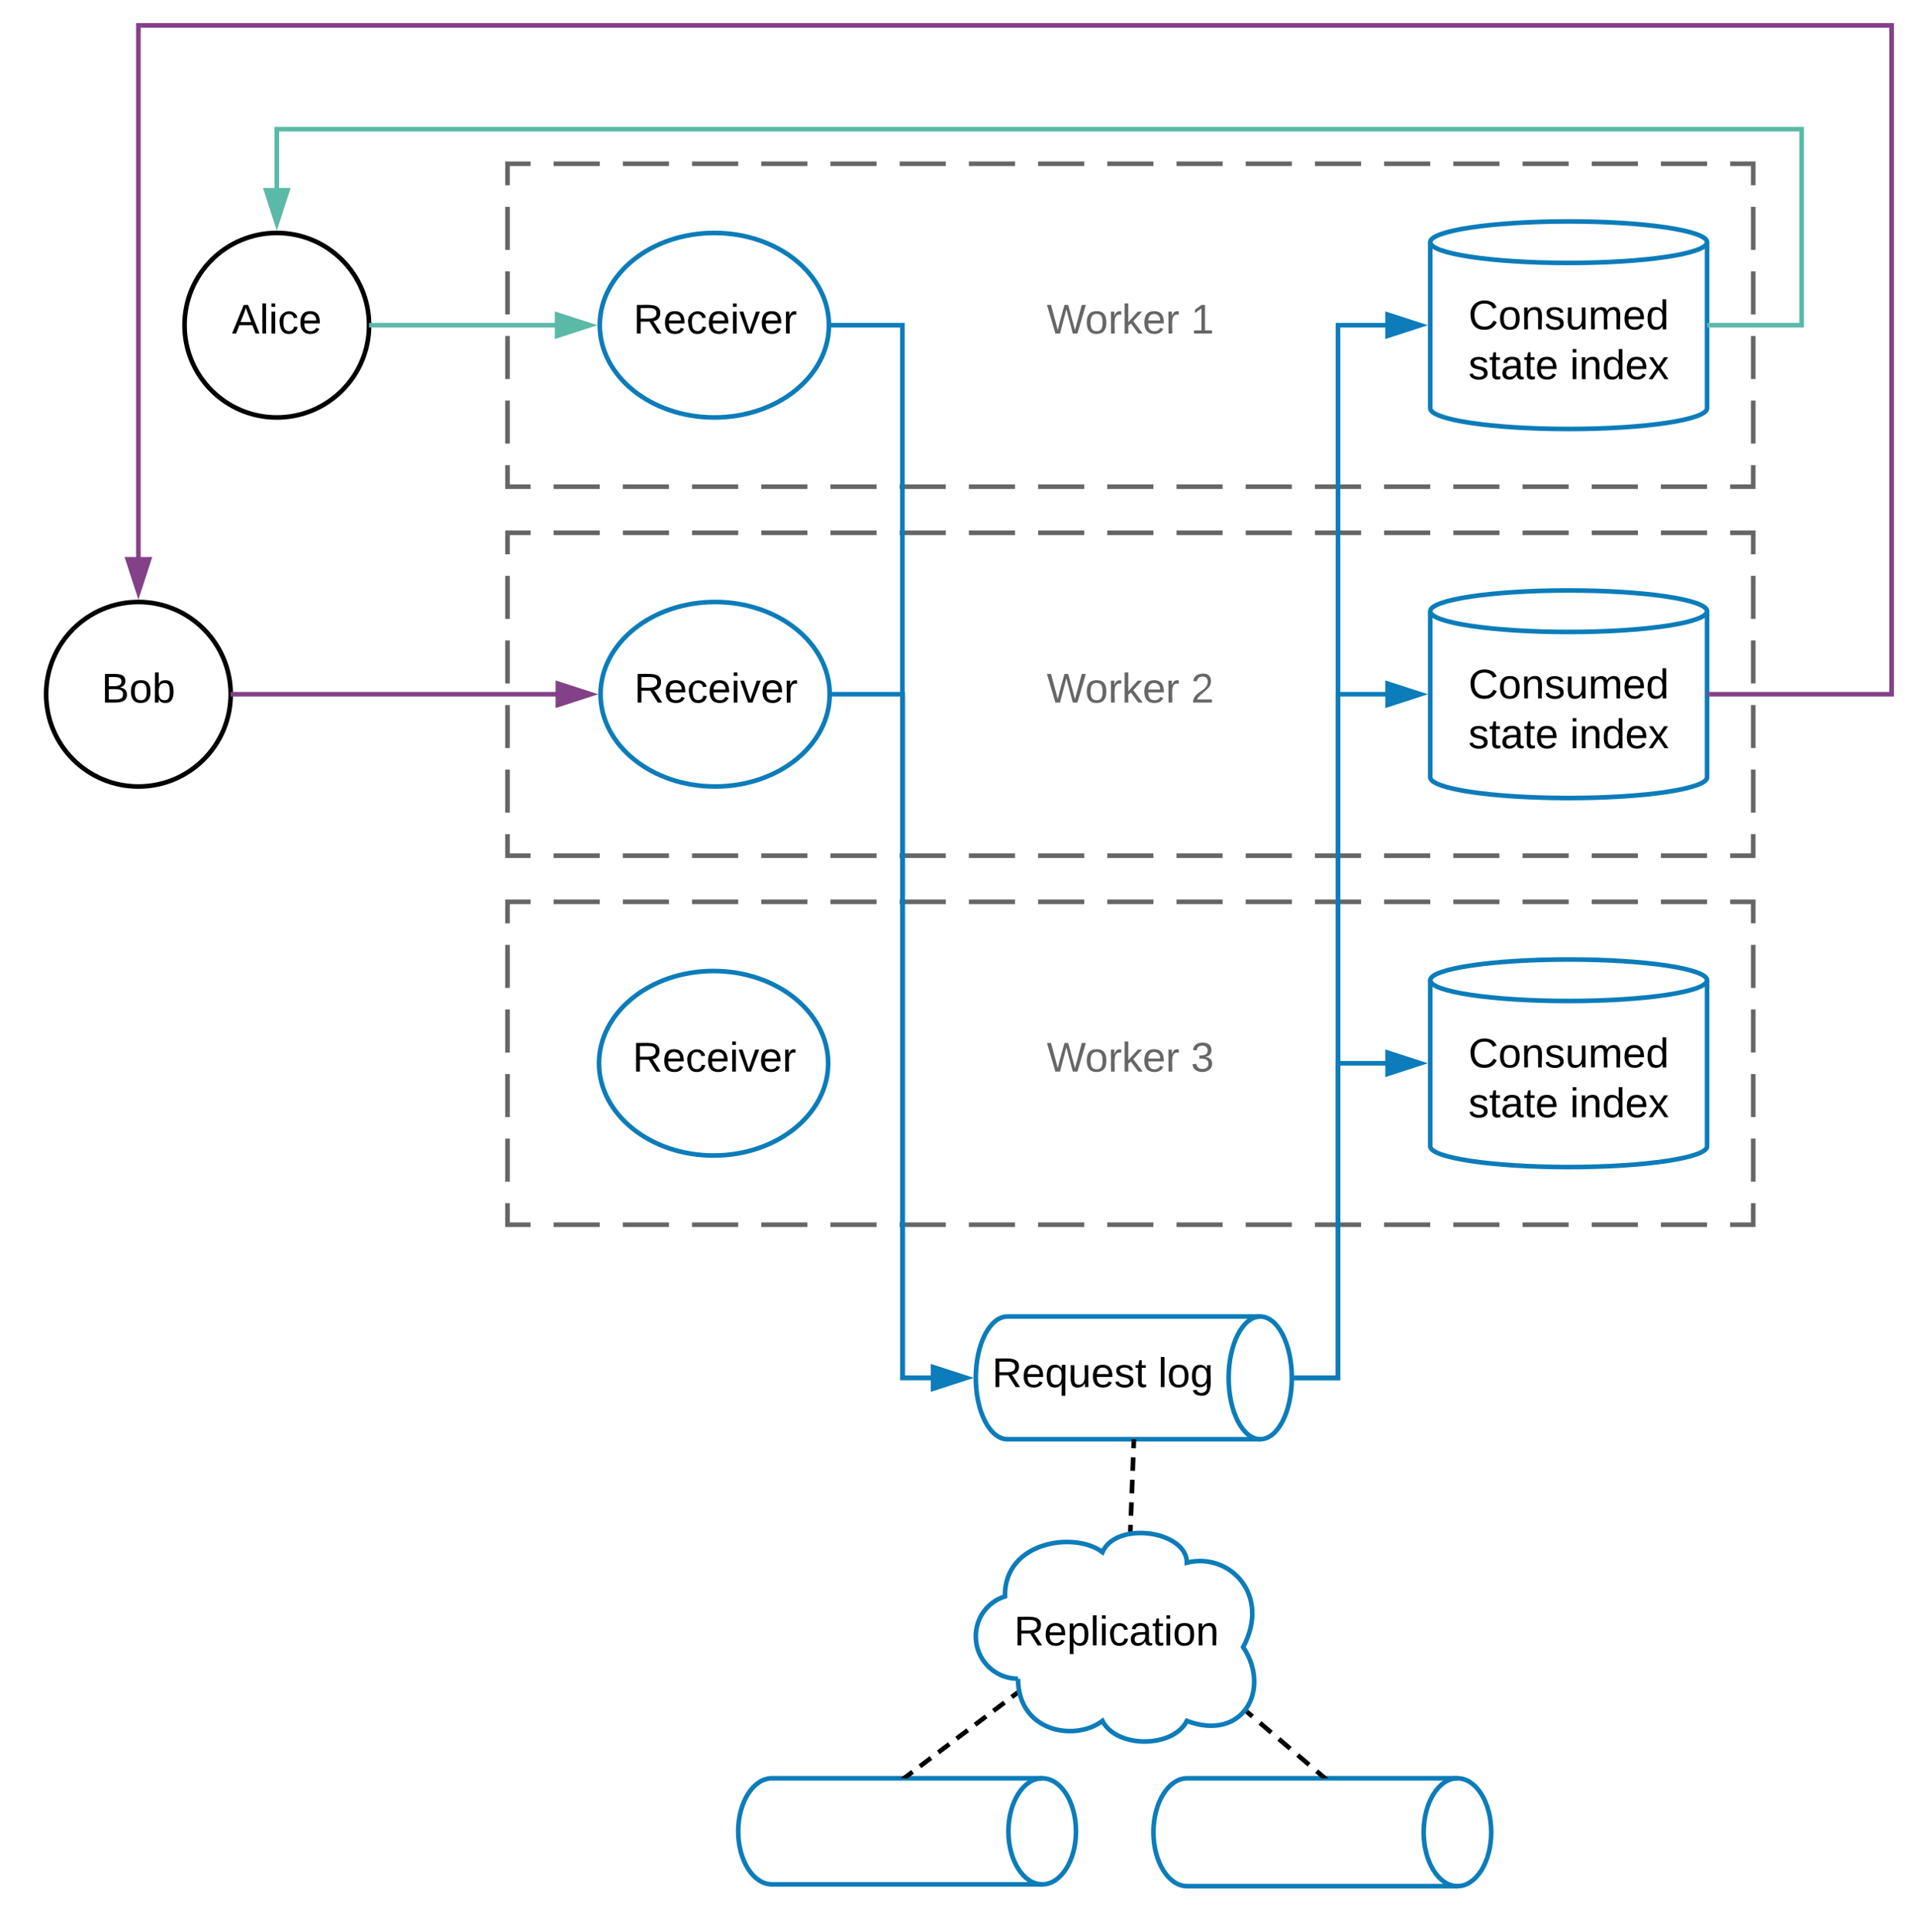 <svg xmlns="http://www.w3.org/2000/svg" xmlns:xlink="http://www.w3.org/1999/xlink" xmlns:lucid="lucid" width="831" height="837.77"><g transform="translate(-60 -29)" lucid:page-tab-id="jw-q04eXdtcb"><path d="M0 0h1360v1760H0z" fill="#fff"/><path d="M280 100h540v140H280z" fill-opacity="0"/><path d="M300 100h20m10 0h20m10 0h20m10 0h20m10 0h20m10 0h20m10 0h20m10 0h20m10 0h20m10 0h20m10 0h20m10 0h20m10 0h20m10 0h20m10 0h20m10 0h20m10 0h20m10 0h10v9.33m0 9.34v18.66m0 9.34v18.66m0 9.34v18.66m0 9.34v18.66m0 9.34V240h-10m-10 0h-20m-10 0h-20m-10 0h-20m-10 0h-20m-10 0h-20m-10 0h-20m-10 0h-20m-10 0h-20m-10 0h-20m-10 0h-20m-10 0h-20m-10 0h-20m-10 0h-20m-10 0h-20m-10 0h-20m-10 0h-20m-10 0h-20m-10 0h-10v-9.33m0-9.34v-18.66m0-9.34v-18.66m0-9.34v-18.66m0-9.34v-18.66m0-9.34V100h10" stroke="#666" stroke-width="2" fill="none"/><use xlink:href="#a" transform="matrix(1,0,0,1,285,105) translate(228.75 68.6)"/><use xlink:href="#b" transform="matrix(1,0,0,1,285,105) translate(291.25 68.6)"/><path d="M606.3 599.8c7.57 0 13.7 11.9 13.7 26.6 0 14.7-6.13 26.6-13.7 26.6H496.7c-7.57 0-13.7-11.9-13.7-26.6 0-14.7 6.13-26.6 13.7-26.6z" stroke="#0c7cba" stroke-width="2" fill="#fff"/><path d="M606.3 653c-7.57 0-13.7-11.9-13.7-26.6 0-14.7 6.13-26.6 13.7-26.6" stroke="#0c7cba" stroke-width="2" fill="none"/><use xlink:href="#c" transform="matrix(1,0,0,1,488,604.797) translate(2.05 25.6)"/><use xlink:href="#d" transform="matrix(1,0,0,1,488,604.797) translate(74 25.6)"/><path d="M511.78 800c8.1 0 14.65 10.3 14.65 23s-6.56 23-14.65 23H394.64c-8.08 0-14.64-10.3-14.64-23s6.56-23 14.64-23z" stroke="#0c7cba" stroke-width="2" fill="#fff"/><path d="M511.78 846c-8.08 0-14.64-10.3-14.64-23s6.56-23 14.64-23" stroke="#0c7cba" stroke-width="2" fill="none"/><path d="M691.78 800c8.1 0 14.65 10.47 14.65 23.38 0 12.92-6.56 23.4-14.65 23.4H574.64c-8.08 0-14.64-10.48-14.64-23.4 0-12.9 6.56-23.38 14.64-23.38z" stroke="#0c7cba" stroke-width="2" fill="#fff"/><path d="M691.78 846.77c-8.08 0-14.64-10.47-14.64-23.4 0-12.9 6.56-23.37 14.64-23.37" stroke="#0c7cba" stroke-width="2" fill="none"/><path d="M500.98 762.98L453.2 799" fill="none"/><path d="M500.98 762.98l-2.4 1.8m-3.17 2.4l-4.77 3.6m-3.18 2.4l-4.78 3.6m-3.18 2.4l-4.8 3.6m-3.17 2.4l-4.78 3.6m-3.2 2.42l-4.76 3.6m-3.2 2.4l-2.4 1.8" stroke="#000" stroke-width="2" fill="none"/><path d="M501.68 761.57l.43 1.82-.52.38-1.2-1.6 1.26-.95zM453.82 799.8l-.27.2h-3.32l2.38-1.8z"/><path d="M551.5 654l-1.5 39.04" fill="none"/><path d="M551.5 654l-.1 2.92m-.16 3.9l-.23 5.86m-.14 3.9l-.22 5.86m-.15 3.9l-.24 5.86m-.15 3.9l-.1 2.94" stroke="#000" stroke-width="2" fill="none"/><path d="M552.5 654.04l-2-.08.04-.96h2zM551 693.07l-.03.85-1.87.24-.15.04.05-1.2z"/><path d="M600.44 771.1L633.2 799" fill="none"/><path d="M600.44 771.1l2.46 2.1m3.28 2.8l4.9 4.17m3.3 2.8l4.9 4.18m3.28 2.8l4.92 4.17m3.28 2.8l2.45 2.08" stroke="#000" stroke-width="2" fill="none"/><path d="M601.1 770.35l-1.3 1.52-.8-.67.67-.73.56-.85zM635.93 800h-3.08l-.28-.24 1.3-1.52z"/><path d="M220 170c0 22.1-17.9 40-40 40s-40-17.9-40-40 17.9-40 40-40 40 17.9 40 40z" stroke="#000" stroke-width="2" fill="#fff"/><use xlink:href="#e" transform="matrix(1,0,0,1,145,135) translate(15.55 38.6)"/><path d="M160 330c0 22.1-17.9 40-40 40s-40-17.9-40-40 17.9-40 40-40 40 17.9 40 40z" stroke="#000" stroke-width="2" fill="#fff"/><use xlink:href="#f" transform="matrix(1,0,0,1,85,295) translate(19 38.6)"/><path d="M221 170h79.76" stroke="#5abaa7" stroke-width="2" fill="none"/><path d="M221 171h-1.06l.06-1-.04-1H221zM315.76 170l-14.26 4.64v-9.28z" fill="#5abaa7"/><path d="M319 170l-18.5 6v-12zm-16.5 3.26l10.03-3.26-10.03-3.26z" fill="#5abaa7"/><path d="M161 330h140.1" stroke="#834187" stroke-width="2" fill="none"/><path d="M161 331h-1.06l.06-1-.04-1H161zM316.1 330l-14.27 4.64v-9.28z" fill="#834187"/><path d="M319.33 330l-18.5 6v-12zm-16.5 3.26l10.03-3.26-10.03-3.26z" fill="#834187"/><path d="M501.3 756.84c-10.1 0-18.3-8.2-18.3-18.3 0-8.08 4.96-14.9 12.64-17.4-.44-23.77 30.06-28.35 42.26-19.2 6.1-13.72 36.6-9.15 36.6 4.58 18.3-4.58 36.6 13.72 24.4 36.6 12.2 18.3 0 41.17-24.4 32.02-6.1 11.9-30.5 11.9-36.6 0-12.2 9.15-36.6 4.58-36.6-18.3z" stroke="#0c7cba" stroke-width="2" fill="#fff"/><use xlink:href="#g" transform="matrix(1,0,0,1,488,697.794) translate(11.6 44.6)"/><path d="M800 206c0 4.97-26.86 9-60 9s-60-4.03-60-9v-72c0-4.97 26.86-9 60-9s60 4.03 60 9z" stroke="#0c7cba" stroke-width="2" fill="#fff"/><path d="M800 134c0 4.97-26.86 9-60 9s-60-4.03-60-9" stroke="#0c7cba" stroke-width="2" fill="none"/><use xlink:href="#h" transform="matrix(1,0,0,1,685,148) translate(11.55 23.8)"/><use xlink:href="#i" transform="matrix(1,0,0,1,685,148) translate(11.525 45.4)"/><use xlink:href="#j" transform="matrix(1,0,0,1,685,148) translate(55.525 45.4)"/><path d="M419.33 170c0 22.1-22.23 40-49.66 40-27.43 0-49.67-17.9-49.67-40s22.24-40 49.67-40c27.43 0 49.66 17.9 49.66 40z" stroke="#0c7cba" stroke-width="2" fill-opacity="0"/><use xlink:href="#k" transform="matrix(1,0,0,1,325,135) translate(9.575 38.6)"/><path d="M280 260h540v140H280z" fill-opacity="0"/><path d="M300 260h20m10 0h20m10 0h20m10 0h20m10 0h20m10 0h20m10 0h20m10 0h20m10 0h20m10 0h20m10 0h20m10 0h20m10 0h20m10 0h20m10 0h20m10 0h20m10 0h20m10 0h10v9.33m0 9.34v18.66m0 9.34v18.66m0 9.34v18.66m0 9.34v18.66m0 9.34V400h-10m-10 0h-20m-10 0h-20m-10 0h-20m-10 0h-20m-10 0h-20m-10 0h-20m-10 0h-20m-10 0h-20m-10 0h-20m-10 0h-20m-10 0h-20m-10 0h-20m-10 0h-20m-10 0h-20m-10 0h-20m-10 0h-20m-10 0h-20m-10 0h-10v-9.33m0-9.34v-18.66m0-9.34v-18.66m0-9.34v-18.66m0-9.34v-18.66m0-9.34V260h10" stroke="#666" stroke-width="2" fill="none"/><use xlink:href="#a" transform="matrix(1,0,0,1,285,265) translate(228.75 68.6)"/><use xlink:href="#l" transform="matrix(1,0,0,1,285,265) translate(291.25 68.6)"/><path d="M800 366c0 4.97-26.86 9-60 9s-60-4.03-60-9v-72c0-4.97 26.86-9 60-9s60 4.03 60 9z" stroke="#0c7cba" stroke-width="2" fill="#fff"/><path d="M800 294c0 4.97-26.86 9-60 9s-60-4.03-60-9" stroke="#0c7cba" stroke-width="2" fill="none"/><use xlink:href="#h" transform="matrix(1,0,0,1,685,308) translate(11.55 23.8)"/><use xlink:href="#i" transform="matrix(1,0,0,1,685,308) translate(11.525 45.4)"/><use xlink:href="#j" transform="matrix(1,0,0,1,685,308) translate(55.525 45.4)"/><path d="M419.67 330c0 22.1-22.24 40-49.67 40-27.43 0-49.67-17.9-49.67-40s22.24-40 49.67-40c27.43 0 49.67 17.9 49.67 40z" stroke="#0c7cba" stroke-width="2" fill-opacity="0"/><use xlink:href="#k" transform="matrix(1,0,0,1,325.333,295) translate(9.575 38.6)"/><path d="M280 420h540v140H280z" fill-opacity="0"/><path d="M300 420h20m10 0h20m10 0h20m10 0h20m10 0h20m10 0h20m10 0h20m10 0h20m10 0h20m10 0h20m10 0h20m10 0h20m10 0h20m10 0h20m10 0h20m10 0h20m10 0h20m10 0h10v9.33m0 9.34v18.66m0 9.34v18.66m0 9.34v18.66m0 9.34v18.66m0 9.34V560h-10m-10 0h-20m-10 0h-20m-10 0h-20m-10 0h-20m-10 0h-20m-10 0h-20m-10 0h-20m-10 0h-20m-10 0h-20m-10 0h-20m-10 0h-20m-10 0h-20m-10 0h-20m-10 0h-20m-10 0h-20m-10 0h-20m-10 0h-20m-10 0h-10v-9.33m0-9.34v-18.66m0-9.34v-18.66m0-9.34v-18.66m0-9.34v-18.66m0-9.34V420h10" stroke="#666" stroke-width="2" fill="none"/><use xlink:href="#a" transform="matrix(1,0,0,1,285,425) translate(228.75 68.6)"/><use xlink:href="#m" transform="matrix(1,0,0,1,285,425) translate(291.25 68.6)"/><path d="M800 526c0 4.97-26.86 9-60 9s-60-4.03-60-9v-72c0-4.97 26.86-9 60-9s60 4.03 60 9z" stroke="#0c7cba" stroke-width="2" fill="#fff"/><path d="M800 454c0 4.97-26.86 9-60 9s-60-4.03-60-9" stroke="#0c7cba" stroke-width="2" fill="none"/><use xlink:href="#h" transform="matrix(1,0,0,1,685,468) translate(11.55 23.8)"/><use xlink:href="#i" transform="matrix(1,0,0,1,685,468) translate(11.525 45.4)"/><use xlink:href="#j" transform="matrix(1,0,0,1,685,468) translate(55.525 45.4)"/><path d="M419 490c0 22.1-22.24 40-49.67 40-27.43 0-49.66-17.9-49.66-40s22.23-40 49.66-40c27.43 0 49.67 17.9 49.67 40z" stroke="#0c7cba" stroke-width="2" fill-opacity="0"/><use xlink:href="#k" transform="matrix(1,0,0,1,324.667,455) translate(9.575 38.6)"/><path d="M420.33 170h30.84v456.4h12.6" stroke="#0c7cba" stroke-width="2" fill="none"/><path d="M420.33 171h-1.05l.05-1-.03-1h1.03zM478.76 626.4l-14.26 4.63v-9.27z" fill="#0c7cba"/><path d="M482 626.4l-18.5 6v-12zm-16.5 3.26l10.03-3.26-10.03-3.26z" fill="#0c7cba"/><path d="M420.67 330h30.66v296.4h12.43" stroke="#0c7cba" stroke-width="2" fill="none"/><path d="M420.67 331h-1.05l.05-1-.03-1h1.03zM478.76 626.4l-14.26 4.63v-9.27z" fill="#0c7cba"/><path d="M482 626.4l-18.5 6v-12zm-16.5 3.26l10.03-3.26-10.03-3.26z" fill="#0c7cba"/><path d="M621 626.4h19V170h20.77" stroke="#0c7cba" stroke-width="2" fill="none"/><path d="M621 627.4h-1.1l.1-1-.03-1H621zM675.77 170l-14.27 4.64v-9.28z" fill="#0c7cba"/><path d="M679 170l-18.5 6v-12zm-16.5 3.26l10.03-3.26-10.03-3.26z" fill="#0c7cba"/><path d="M621 626.4h19V330h20.77" stroke="#0c7cba" stroke-width="2" fill="none"/><path d="M621 627.4h-1.1l.1-1-.03-1H621zM675.77 330l-14.27 4.64v-9.28z" fill="#0c7cba"/><path d="M679 330l-18.5 6v-12zm-16.5 3.26l10.03-3.26-10.03-3.26z" fill="#0c7cba"/><path d="M621 626.4h19V490h20.77" stroke="#0c7cba" stroke-width="2" fill="none"/><path d="M621 627.4h-1.1l.1-1-.03-1H621zM675.77 490l-14.27 4.64v-9.28z" fill="#0c7cba"/><path d="M679 490l-18.5 6v-12zm-16.5 3.26l10.03-3.26-10.03-3.26z" fill="#0c7cba"/><path d="M801 170h40V85H180v25.76" stroke="#5abaa7" stroke-width="2" fill="none"/><path d="M801 171h-1v-2h1zM180 125.76l-4.64-14.26h9.28z" fill="#5abaa7"/><path d="M180 129l-6-18.5h12zm-3.26-16.5l3.26 10.03 3.26-10.03z" fill="#5abaa7"/><path d="M801 330h79V40H120v230.76" stroke="#834187" stroke-width="2" fill="none"/><path d="M801 331h-1v-2h1zM120 285.76l-4.64-14.26h9.28z" fill="#834187"/><path d="M120 289l-6-18.5h12zm-3.26-16.5l3.26 10.03 3.26-10.03z" fill="#834187"/><defs><path fill="#666" d="M266 0h-40l-56-210L115 0H75L2-248h35L96-30l15-64 43-154h32l59 218 59-218h35" id="n"/><path fill="#666" d="M100-194c62-1 85 37 85 99 1 63-27 99-86 99S16-35 15-95c0-66 28-99 85-99zM99-20c44 1 53-31 53-75 0-43-8-75-51-75s-53 32-53 75 10 74 51 75" id="o"/><path fill="#666" d="M114-163C36-179 61-72 57 0H25l-1-190h30c1 12-1 29 2 39 6-27 23-49 58-41v29" id="p"/><path fill="#666" d="M143 0L79-87 56-68V0H24v-261h32v163l83-92h37l-77 82L181 0h-38" id="q"/><path fill="#666" d="M100-194c63 0 86 42 84 106H49c0 40 14 67 53 68 26 1 43-12 49-29l28 8c-11 28-37 45-77 45C44 4 14-33 15-96c1-61 26-98 85-98zm52 81c6-60-76-77-97-28-3 7-6 17-6 28h103" id="r"/><g id="a"><use transform="matrix(0.05,0,0,0.05,0,0)" xlink:href="#n"/><use transform="matrix(0.05,0,0,0.05,16.6,0)" xlink:href="#o"/><use transform="matrix(0.05,0,0,0.05,26.6,0)" xlink:href="#p"/><use transform="matrix(0.05,0,0,0.05,32.55,0)" xlink:href="#q"/><use transform="matrix(0.05,0,0,0.05,41.55,0)" xlink:href="#r"/><use transform="matrix(0.05,0,0,0.05,51.55,0)" xlink:href="#p"/></g><path fill="#666" d="M27 0v-27h64v-190l-56 39v-29l58-41h29v221h61V0H27" id="s"/><use transform="matrix(0.05,0,0,0.05,0,0)" xlink:href="#s" id="b"/><path d="M233-177c-1 41-23 64-60 70L243 0h-38l-65-103H63V0H30v-248c88 3 205-21 203 71zM63-129c60-2 137 13 137-47 0-61-80-42-137-45v92" id="t"/><path d="M100-194c63 0 86 42 84 106H49c0 40 14 67 53 68 26 1 43-12 49-29l28 8c-11 28-37 45-77 45C44 4 14-33 15-96c1-61 26-98 85-98zm52 81c6-60-76-77-97-28-3 7-6 17-6 28h103" id="u"/><path d="M145-31C134-9 116 4 85 4 32 4 16-35 15-94c0-59 17-99 70-100 32-1 48 14 60 33 0-11-1-24 2-32h30l-1 268h-32zM93-21c41 0 51-33 51-76s-8-73-50-73c-40 0-46 35-46 75s5 74 45 74" id="v"/><path d="M84 4C-5 8 30-112 23-190h32v120c0 31 7 50 39 49 72-2 45-101 50-169h31l1 190h-30c-1-10 1-25-2-33-11 22-28 36-60 37" id="w"/><path d="M135-143c-3-34-86-38-87 0 15 53 115 12 119 90S17 21 10-45l28-5c4 36 97 45 98 0-10-56-113-15-118-90-4-57 82-63 122-42 12 7 21 19 24 35" id="x"/><path d="M59-47c-2 24 18 29 38 22v24C64 9 27 4 27-40v-127H5v-23h24l9-43h21v43h35v23H59v120" id="y"/><g id="c"><use transform="matrix(0.05,0,0,0.05,0,0)" xlink:href="#t"/><use transform="matrix(0.05,0,0,0.05,12.95,0)" xlink:href="#u"/><use transform="matrix(0.05,0,0,0.05,22.95,0)" xlink:href="#v"/><use transform="matrix(0.05,0,0,0.05,32.95,0)" xlink:href="#w"/><use transform="matrix(0.05,0,0,0.05,42.95,0)" xlink:href="#u"/><use transform="matrix(0.05,0,0,0.05,52.95,0)" xlink:href="#x"/><use transform="matrix(0.05,0,0,0.05,61.95,0)" xlink:href="#y"/></g><path d="M24 0v-261h32V0H24" id="z"/><path d="M100-194c62-1 85 37 85 99 1 63-27 99-86 99S16-35 15-95c0-66 28-99 85-99zM99-20c44 1 53-31 53-75 0-43-8-75-51-75s-53 32-53 75 10 74 51 75" id="A"/><path d="M177-190C167-65 218 103 67 71c-23-6-38-20-44-43l32-5c15 47 100 32 89-28v-30C133-14 115 1 83 1 29 1 15-40 15-95c0-56 16-97 71-98 29-1 48 16 59 35 1-10 0-23 2-32h30zM94-22c36 0 50-32 50-73 0-42-14-75-50-75-39 0-46 34-46 75s6 73 46 73" id="B"/><g id="d"><use transform="matrix(0.05,0,0,0.05,0,0)" xlink:href="#z"/><use transform="matrix(0.05,0,0,0.05,3.95,0)" xlink:href="#A"/><use transform="matrix(0.05,0,0,0.05,13.95,0)" xlink:href="#B"/></g><path d="M205 0l-28-72H64L36 0H1l101-248h38L239 0h-34zm-38-99l-47-123c-12 45-31 82-46 123h93" id="C"/><path d="M24-231v-30h32v30H24zM24 0v-190h32V0H24" id="D"/><path d="M96-169c-40 0-48 33-48 73s9 75 48 75c24 0 41-14 43-38l32 2c-6 37-31 61-74 61-59 0-76-41-82-99-10-93 101-131 147-64 4 7 5 14 7 22l-32 3c-4-21-16-35-41-35" id="E"/><g id="e"><use transform="matrix(0.05,0,0,0.05,0,0)" xlink:href="#C"/><use transform="matrix(0.05,0,0,0.05,12,0)" xlink:href="#z"/><use transform="matrix(0.05,0,0,0.05,15.95,0)" xlink:href="#D"/><use transform="matrix(0.05,0,0,0.05,19.9,0)" xlink:href="#E"/><use transform="matrix(0.05,0,0,0.05,28.9,0)" xlink:href="#u"/></g><path d="M160-131c35 5 61 23 61 61C221 17 115-2 30 0v-248c76 3 177-17 177 60 0 33-19 50-47 57zm-97-11c50-1 110 9 110-42 0-47-63-36-110-37v79zm0 115c55-2 124 14 124-45 0-56-70-42-124-44v89" id="F"/><path d="M115-194c53 0 69 39 70 98 0 66-23 100-70 100C84 3 66-7 56-30L54 0H23l1-261h32v101c10-23 28-34 59-34zm-8 174c40 0 45-34 45-75 0-40-5-75-45-74-42 0-51 32-51 76 0 43 10 73 51 73" id="G"/><g id="f"><use transform="matrix(0.05,0,0,0.05,0,0)" xlink:href="#F"/><use transform="matrix(0.05,0,0,0.05,12,0)" xlink:href="#A"/><use transform="matrix(0.05,0,0,0.05,22,0)" xlink:href="#G"/></g><path d="M115-194c55 1 70 41 70 98S169 2 115 4C84 4 66-9 55-30l1 105H24l-1-265h31l2 30c10-21 28-34 59-34zm-8 174c40 0 45-34 45-75s-6-73-45-74c-42 0-51 32-51 76 0 43 10 73 51 73" id="H"/><path d="M141-36C126-15 110 5 73 4 37 3 15-17 15-53c-1-64 63-63 125-63 3-35-9-54-41-54-24 1-41 7-42 31l-33-3c5-37 33-52 76-52 45 0 72 20 72 64v82c-1 20 7 32 28 27v20c-31 9-61-2-59-35zM48-53c0 20 12 33 32 33 41-3 63-29 60-74-43 2-92-5-92 41" id="I"/><path d="M117-194c89-4 53 116 60 194h-32v-121c0-31-8-49-39-48C34-167 62-67 57 0H25l-1-190h30c1 10-1 24 2 32 11-22 29-35 61-36" id="J"/><g id="g"><use transform="matrix(0.05,0,0,0.05,0,0)" xlink:href="#t"/><use transform="matrix(0.05,0,0,0.05,12.95,0)" xlink:href="#u"/><use transform="matrix(0.05,0,0,0.05,22.95,0)" xlink:href="#H"/><use transform="matrix(0.05,0,0,0.05,32.95,0)" xlink:href="#z"/><use transform="matrix(0.05,0,0,0.05,36.9,0)" xlink:href="#D"/><use transform="matrix(0.05,0,0,0.05,40.85,0)" xlink:href="#E"/><use transform="matrix(0.05,0,0,0.05,49.85,0)" xlink:href="#I"/><use transform="matrix(0.05,0,0,0.05,59.85,0)" xlink:href="#y"/><use transform="matrix(0.05,0,0,0.05,64.85,0)" xlink:href="#D"/><use transform="matrix(0.05,0,0,0.05,68.8,0)" xlink:href="#A"/><use transform="matrix(0.05,0,0,0.05,78.8,0)" xlink:href="#J"/></g><path d="M212-179c-10-28-35-45-73-45-59 0-87 40-87 99 0 60 29 101 89 101 43 0 62-24 78-52l27 14C228-24 195 4 139 4 59 4 22-46 18-125c-6-104 99-153 187-111 19 9 31 26 39 46" id="K"/><path d="M210-169c-67 3-38 105-44 169h-31v-121c0-29-5-50-35-48C34-165 62-65 56 0H25l-1-190h30c1 10-1 24 2 32 10-44 99-50 107 0 11-21 27-35 58-36 85-2 47 119 55 194h-31v-121c0-29-5-49-35-48" id="L"/><path d="M85-194c31 0 48 13 60 33l-1-100h32l1 261h-30c-2-10 0-23-3-31C134-8 116 4 85 4 32 4 16-35 15-94c0-66 23-100 70-100zm9 24c-40 0-46 34-46 75 0 40 6 74 45 74 42 0 51-32 51-76 0-42-9-74-50-73" id="M"/><g id="h"><use transform="matrix(0.05,0,0,0.05,0,0)" xlink:href="#K"/><use transform="matrix(0.05,0,0,0.05,12.95,0)" xlink:href="#A"/><use transform="matrix(0.05,0,0,0.05,22.95,0)" xlink:href="#J"/><use transform="matrix(0.05,0,0,0.05,32.95,0)" xlink:href="#x"/><use transform="matrix(0.05,0,0,0.05,41.95,0)" xlink:href="#w"/><use transform="matrix(0.05,0,0,0.05,51.95,0)" xlink:href="#L"/><use transform="matrix(0.05,0,0,0.05,66.9,0)" xlink:href="#u"/><use transform="matrix(0.05,0,0,0.05,76.9,0)" xlink:href="#M"/></g><g id="i"><use transform="matrix(0.05,0,0,0.05,0,0)" xlink:href="#x"/><use transform="matrix(0.05,0,0,0.05,9,0)" xlink:href="#y"/><use transform="matrix(0.05,0,0,0.05,14,0)" xlink:href="#I"/><use transform="matrix(0.05,0,0,0.05,24,0)" xlink:href="#y"/><use transform="matrix(0.05,0,0,0.05,29,0)" xlink:href="#u"/></g><path d="M141 0L90-78 38 0H4l68-98-65-92h35l48 74 47-74h35l-64 92 68 98h-35" id="N"/><g id="j"><use transform="matrix(0.05,0,0,0.05,0,0)" xlink:href="#D"/><use transform="matrix(0.05,0,0,0.05,3.95,0)" xlink:href="#J"/><use transform="matrix(0.05,0,0,0.05,13.95,0)" xlink:href="#M"/><use transform="matrix(0.05,0,0,0.05,23.95,0)" xlink:href="#u"/><use transform="matrix(0.05,0,0,0.05,33.95,0)" xlink:href="#N"/></g><path d="M108 0H70L1-190h34L89-25l56-165h34" id="O"/><path d="M114-163C36-179 61-72 57 0H25l-1-190h30c1 12-1 29 2 39 6-27 23-49 58-41v29" id="P"/><g id="k"><use transform="matrix(0.05,0,0,0.05,0,0)" xlink:href="#t"/><use transform="matrix(0.05,0,0,0.05,12.95,0)" xlink:href="#u"/><use transform="matrix(0.05,0,0,0.05,22.95,0)" xlink:href="#E"/><use transform="matrix(0.05,0,0,0.05,31.95,0)" xlink:href="#u"/><use transform="matrix(0.05,0,0,0.05,41.95,0)" xlink:href="#D"/><use transform="matrix(0.05,0,0,0.05,45.9,0)" xlink:href="#O"/><use transform="matrix(0.05,0,0,0.05,54.9,0)" xlink:href="#u"/><use transform="matrix(0.05,0,0,0.05,64.9,0)" xlink:href="#P"/></g><path fill="#666" d="M101-251c82-7 93 87 43 132L82-64C71-53 59-42 53-27h129V0H18c2-99 128-94 128-182 0-28-16-43-45-43s-46 15-49 41l-32-3c6-41 34-60 81-64" id="Q"/><use transform="matrix(0.05,0,0,0.05,0,0)" xlink:href="#Q" id="l"/><path fill="#666" d="M126-127c33 6 58 20 58 59 0 88-139 92-164 29-3-8-5-16-6-25l32-3c6 27 21 44 54 44 32 0 52-15 52-46 0-38-36-46-79-43v-28c39 1 72-4 72-42 0-27-17-43-46-43-28 0-47 15-49 41l-32-3c6-42 35-63 81-64 48-1 79 21 79 65 0 36-21 52-52 59" id="R"/><use transform="matrix(0.05,0,0,0.05,0,0)" xlink:href="#R" id="m"/></defs></g></svg>